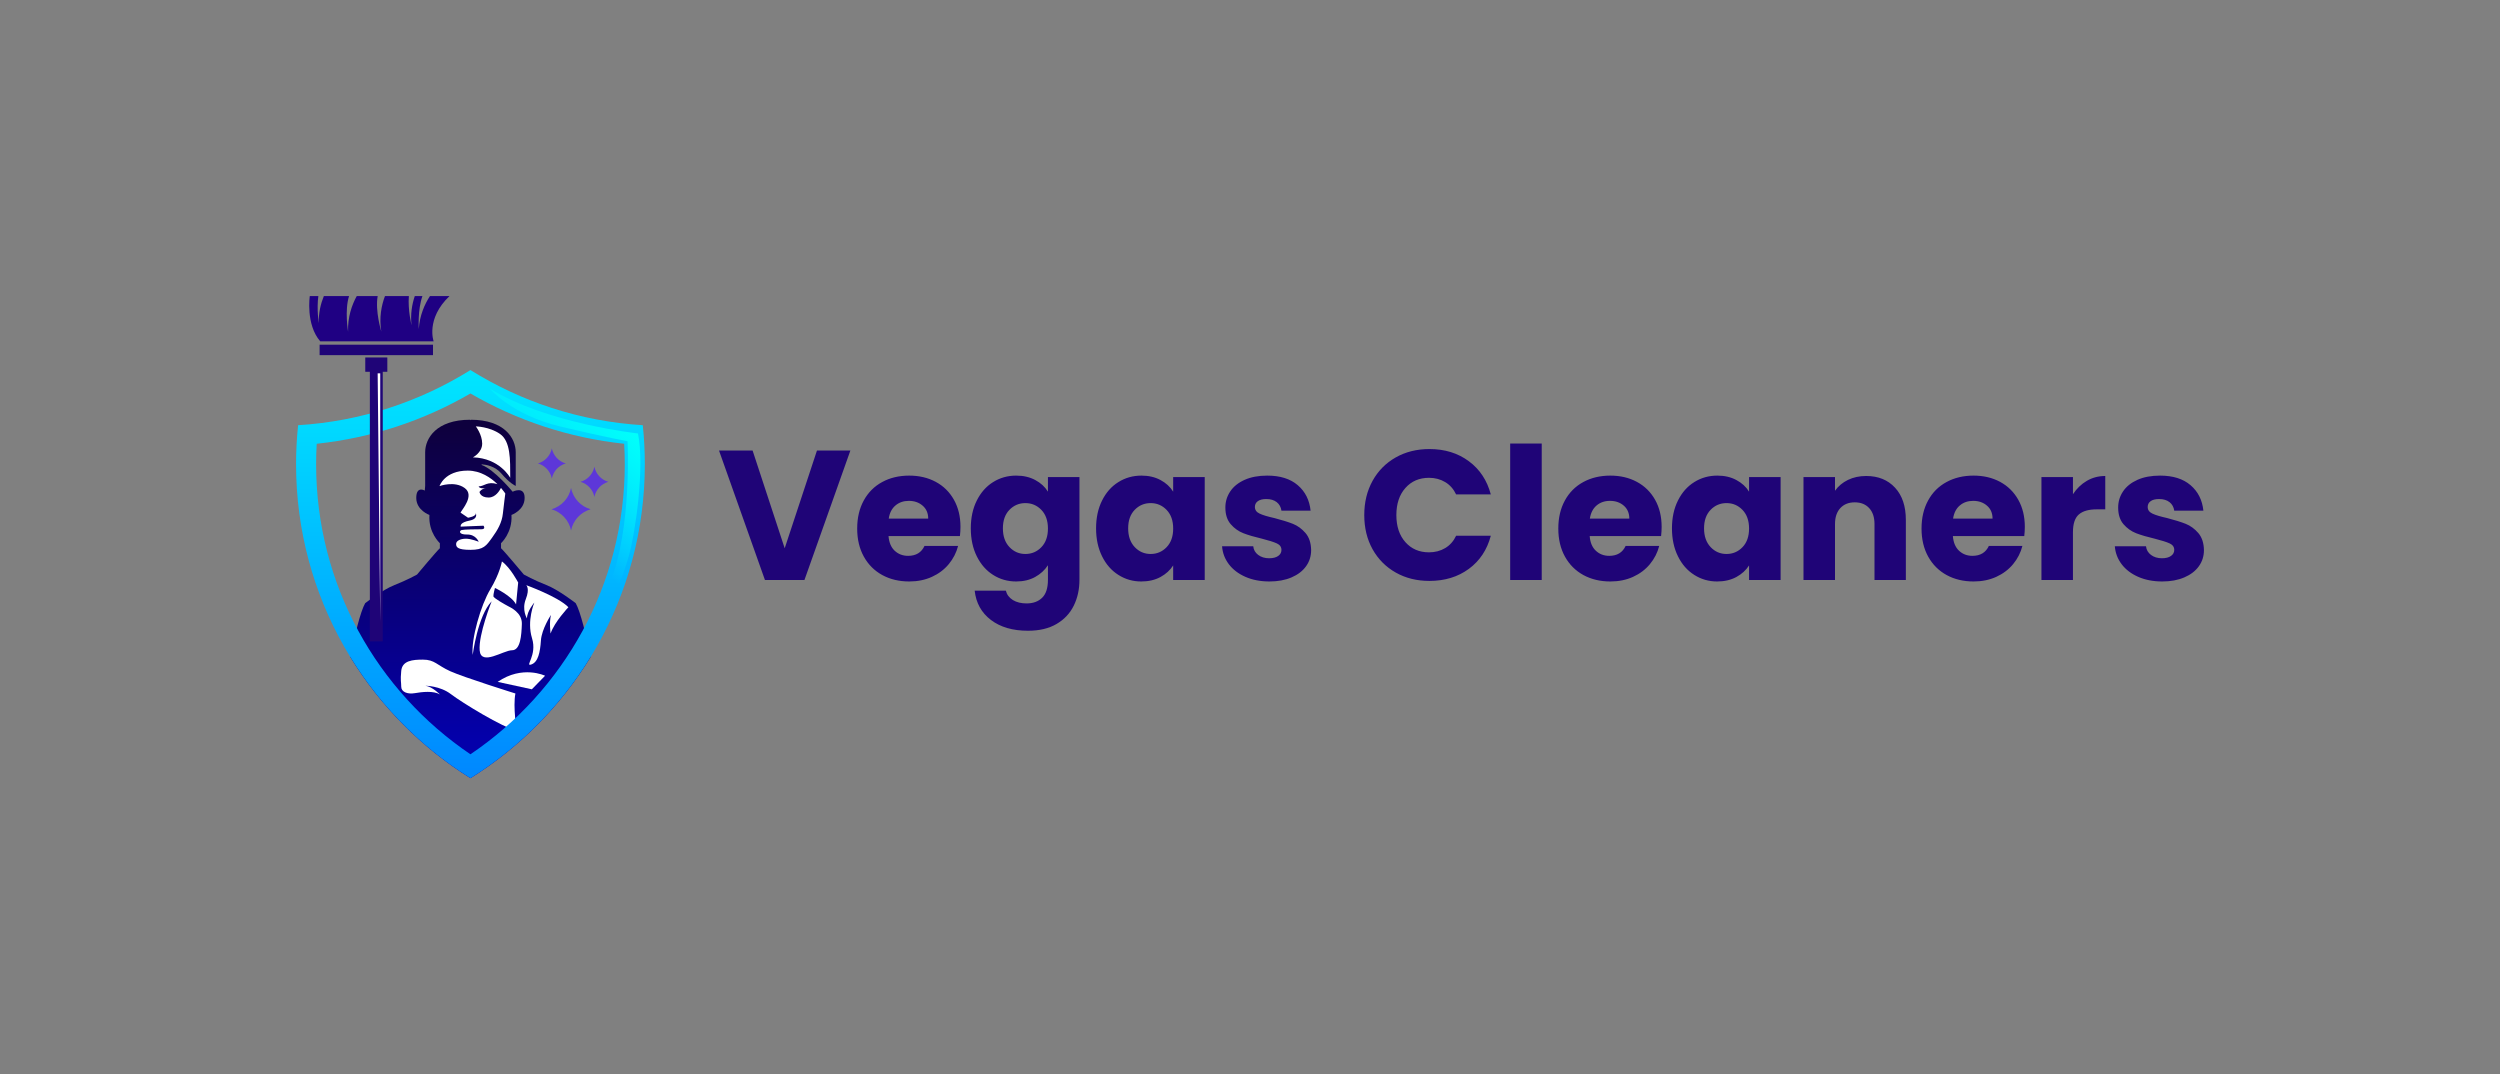 <svg xmlns="http://www.w3.org/2000/svg" viewBox="29 160.504 591.09 253.993"><rect x="29" y="160.504" width="591.09" height="253.993" fill="#808080" stroke="none"/> <svg xmlns="http://www.w3.org/2000/svg" xmlns:xlink="http://www.w3.org/1999/xlink" xmlnsSerif="http://www.serif.com/" viewBox="0 -0 527.757 729.574" version="1.1" xml:space="preserve" height="113.993" width="82.46" y="230.504" x="99" preserveAspectRatio="xMinYMin" fill-rule="evenodd" clip-rule="evenodd" stroke-linejoin="round" stroke-miterlimit="2" style="overflow: visible;"><path d="M81.991,546.122c6.681,-32.266 15.341,-68.682 22.596,-81.379c-0,0 26.353,-20.497 44.508,-27.524c18.154,-7.028 33.966,-15.812 33.966,-15.812c0,-0 29.867,-35.724 34.553,-39.823l-0,-7.613c-0,-0 -17.569,-15.812 -15.812,-42.751c-0,-0 -19.912,-7.028 -19.912,-25.768c0,-18.74 12.884,-11.127 12.884,-11.127l0.586,-7.028l-0,-50.949c-0,-21.083 16.983,-49.193 67.933,-49.193l0.585,0.8l0.586,-0.8c50.95,-0 67.933,28.11 67.933,49.193l-0,50.949c-0,0 -8.784,-3.513 -21.668,-18.74c-9.376,-11.08 -23.093,-13.477 -29.867,-13.96l-0,0.975c19.381,6.936 46.85,40.51 46.85,40.51c-0,-0 18.154,-9.37 18.154,9.37c0,18.74 -19.911,25.768 -19.911,25.768c1.757,26.939 -15.812,42.751 -15.812,42.751l0,7.613c4.685,4.099 34.552,39.823 34.552,39.823c0,-0 15.812,8.784 33.967,15.812c18.154,7.027 44.508,27.524 44.508,27.524c7.255,12.697 15.915,49.113 22.596,81.379c-45.538,74.372 -107.947,137.302 -181.888,183.452c-73.94,-46.15 -136.349,-109.08 -181.887,-183.452Z" style="fill: url(#_Linear1);"></path><path d="M191.85,550.151c-15.616,-0 -31.233,1.464 -32.697,17.08c-1.464,15.617 -0,16.105 -0,23.914c-0,7.808 9.272,11.712 20.497,9.76c11.224,-1.952 28.305,-3.904 38.066,1.952c-0,0 -11.225,-11.712 -21.961,-13.176c-0,-0 21.961,-0 38.554,12.688c16.592,12.689 78.572,50.755 99.557,55.147c-0,0 -5.857,-36.114 -1.952,-56.123c-0,0 -78.084,-24.401 -98.581,-33.674c-20.497,-9.272 -23.426,-17.568 -41.483,-17.568Z" style="fill: #fff;"></path><path d="M305.072,583.824l51.731,11.225l20.009,-20.497c-0,-0 -34.162,-16.593 -71.74,9.272Z" style="fill: #fff;"></path><path d="M311.514,401.596c0,-0 -3.221,18.447 -17.569,42.165c-14.348,23.718 -29.281,75.546 -26.646,99.264c0,0 7.613,-59.441 28.696,-81.109c-0,-0 -20.204,50.364 -18.155,74.375c2.05,24.01 36.017,-0.293 48.901,-0.293c12.883,-0 14.347,-22.547 14.933,-39.823c0.586,-17.276 -17.569,-25.182 -21.375,-27.232c-3.807,-2.05 -21.376,-11.712 -21.669,-14.641c-0.293,-2.928 2.343,-12.591 2.343,-12.591c-0,0 25.475,12.006 31.917,24.89l3.221,-33.088c-0,-0 -11.713,-22.547 -24.597,-31.917Z" style="fill: #fff;"></path><path d="M310.084,290.28c4.276,4.922 6.557,8.563 6.557,8.563c-0,-0 -2.287,17.025 -3.692,30.377c-1.406,13.352 -7.73,24.597 -16.398,36.543c-8.667,11.947 -12.649,18.272 -32.561,18.272c-19.911,0 -21.785,-4.217 -21.785,-8.902c-0,-4.685 6.09,-7.73 14.289,-7.964c8.199,-0.234 19.912,4.685 19.912,4.685c-0,-0 -4.217,-11.244 -17.569,-11.01c-13.353,0.234 -11.947,-5.856 -8.199,-6.793c3.748,-0.937 22.488,-1.171 29.75,-1.171c7.262,-0 3.279,-5.388 3.279,-5.388c-3.283,0.133 -34.669,1.405 -34.669,1.405c0,-1.874 -0.468,-6.325 13.587,-9.136c14.055,-2.811 9.136,-11.712 9.136,-11.712c2.108,5.388 -11.552,7.372 -11.552,7.372l-11.294,-7.715c2.092,-4.602 21.752,-25.935 6.275,-37.23c-15.478,-11.294 -38.066,-2.928 -38.066,-2.928c-0,0 7.529,-23.425 42.667,-23.425c19.695,0 35.184,10.908 44.993,20.494c-15.279,-4.84 -20.187,3.425 -28.338,3.375c-0.289,-0.002 0.433,2.081 3.672,2.681c2.9,0.537 6.304,0.028 6.982,-0.084c0.04,-0.007 0.08,-0.014 0.121,-0.021c0,0 -0.042,0.008 -0.121,0.021c-6.936,1.205 -9.483,5.836 -9.483,5.836c-0,-0 0.937,8.433 13.821,8.433c10.432,-0 16.684,-10.559 18.686,-14.578Z" style="fill: #fff;"></path><path d="M324.105,275.1c0,-0 -15.812,-29.867 -56.513,-31.039c-0,0 14.055,-7.027 14.055,-20.79c0,-13.762 -9.663,-26.06 -9.663,-26.06c0,-0 20.497,0.293 36.602,11.42c16.105,11.127 15.519,38.651 15.519,66.469Z" style="fill: #fff;"></path><path d="M348.262,437.466c0,-0 48.608,17.568 63.834,33.38c0,0 -21.083,22.254 -26.939,39.823c0,0 -2.342,-16.983 0.586,-28.11c-0,0 -14.055,21.083 -15.227,38.652c-1.171,17.569 -4.099,32.795 -14.64,36.309c-10.542,3.513 9.37,-13.47 1.171,-39.823c-8.199,-26.353 3.514,-53.878 3.514,-53.878c-0,-0 -11.127,12.884 -11.127,24.011c-0,-0 -8.199,-12.884 -1.757,-29.282c6.442,-16.397 0.585,-21.082 0.585,-21.082Z" style="fill: #fff;"></path><path d="M3.09,195.439c95.33,-5.878 184.239,-35.673 260.788,-83.452c76.55,47.779 165.458,77.574 260.788,83.452c2.044,19.43 3.091,39.138 3.091,59.089c-0,200.311 -105.48,376.181 -263.879,475.046c-158.398,-98.865 -263.878,-274.735 -263.878,-475.046c0,-19.951 1.046,-39.659 3.09,-59.089Zm28.152,28.082c84.06,-8.952 162.871,-35.588 232.636,-76.111c69.765,40.523 148.577,67.159 232.636,76.111c0.594,10.262 0.895,20.6 0.895,31.007c-0,182.602 -92.69,343.721 -233.531,438.864c-140.841,-95.143 -233.53,-256.262 -233.53,-438.864c-0,-10.407 0.301,-20.745 0.894,-31.007l0,-0Z" style="fill: url(#_Linear2);"></path><path d="M111.66,114.588l0,407.989l19.521,0l0,-407.989l6.93,0l0,-21.668l-33.381,-0l0,21.668l6.93,0Zm95.555,-40.994l-171.589,0l-0,15.812l171.589,0l0,-15.812Z" style="fill: url(#_Linear3);"></path><path d="M111.66,114.588l0,407.989l19.521,0l0,-407.989l6.93,0l0,-21.668l-33.381,-0l0,21.668l6.93,0Zm95.555,-40.994l-171.589,0l-0,15.812l171.589,0l0,-15.812Z" style="fill: #1f0477;"></path><path d="M127.373,116.957l-3.904,-0l3.904,375.779l-0,-375.779Z" style="fill: #fff;"></path><path d="M202.632,0l29.57,0c-36.309,34.552 -24.011,68.519 -24.011,68.519l-171.589,-0c-22.254,-25.768 -15.812,-68.519 -15.812,-68.519l12.938,0c-2.669,19.561 0.59,40.941 0.59,40.941c-0.288,-15.726 3.033,-29.473 7.737,-40.941l38.135,0c-6.921,21.625 -1.474,53.945 -1.474,53.945c-0.751,-22.085 5.681,-40.374 13.137,-53.945l31.673,0c-4.136,22.35 5.484,53.827 5.484,53.827c-3.487,-21.121 0.171,-39.582 5.531,-53.827l36.164,0c-1.764,20.637 4.018,44.192 4.018,44.192c-1.822,-16.851 0.734,-31.786 4.931,-44.192l11.571,0c-7.433,20.772 -5.532,49.925 -5.532,49.925c1.407,-20.69 8.766,-37.411 16.939,-49.925Z" style="fill: #1f0083;"></path><path d="M445.779,322.622c-15.017,4.256 -26.612,16.686 -29.661,32.167c-3.05,-15.481 -14.644,-27.911 -29.661,-32.167c15.017,-4.255 26.611,-16.685 29.661,-32.166c3.049,15.481 14.644,27.911 29.661,32.166Z" style="fill: #5d37d9;"></path><path d="M472.53,281.102c-10.67,3.024 -18.908,11.857 -21.075,22.856c-2.167,-10.999 -10.406,-19.832 -21.076,-22.856c10.67,-3.023 18.909,-11.856 21.076,-22.856c2.167,11 10.405,19.833 21.075,22.856Z" style="fill: #5d37d9;"></path><path d="M408.111,253.285c-10.67,3.024 -18.909,11.856 -21.075,22.856c-2.167,-11 -10.406,-19.832 -21.076,-22.856c10.67,-3.024 18.909,-11.856 21.076,-22.856c2.166,11 10.405,19.832 21.075,22.856Z" style="fill: #5d37d9;"></path><path d="M293.108,139.966c-0,-0 32.795,39.822 106.584,57.391c73.79,17.569 101.9,22.254 101.9,22.254c0,0 7.028,130.596 -26.353,213.755c-0,0 -5.271,16.398 1.171,16.398c6.442,-0 16.983,-21.083 26.939,-55.635c9.956,-34.552 24.596,-135.281 14.055,-186.23c0,-0 -137.623,-14.688 -224.296,-67.933" style="fill: url(#_Linear4);"></path><linearGradient id="_Linear1" x1="0" y1="0" x2="1" y2="0" gradientUnits="userSpaceOnUse" gradientTransform="matrix(2.88669e-14,471.432,-471.432,2.88669e-14,274.758,199.505)" style=""><stop offset="0" style="stop-color: #0e003e; stop-opacity: 1;"></stop><stop offset="1" style="stop-color: #0400aa; stop-opacity: 1;"></stop></linearGradient><linearGradient id="_Linear2" x1="0" y1="0" x2="1" y2="0" gradientUnits="userSpaceOnUse" gradientTransform="matrix(3.65767e-14,-597.342,597.342,3.65767e-14,258.165,716.811)" style=""><stop offset="0" style="stop-color: #0089ff; stop-opacity: 1;"></stop><stop offset="1" style="stop-color: #00e5ff; stop-opacity: 1;"></stop></linearGradient><linearGradient id="_Linear3" x1="0" y1="0" x2="1" y2="0" gradientUnits="userSpaceOnUse" gradientTransform="matrix(4.48244e-15,73.204,-73.204,4.48244e-15,115.662,466.942)" style=""><stop offset="0" style="stop-color: #0e003e; stop-opacity: 0;"></stop><stop offset="1" style="stop-color: #030068; stop-opacity: 0;"></stop></linearGradient><linearGradient id="_Linear4" x1="0" y1="0" x2="1" y2="0" gradientUnits="userSpaceOnUse" gradientTransform="matrix(-126.789,126.789,-126.789,-126.789,516.233,212.631)" style=""><stop offset="0" style="stop-color: #00fffb; stop-opacity: 1;"></stop><stop offset="1" style="stop-color: #00fffb; stop-opacity: 0;"></stop></linearGradient></svg> <svg y="265.365" viewBox="0.39 13.52 351.09 44.27" x="199" height="44.27" width="351.09" style="overflow: visible;"><g fill="#1f0477" fill-opacity="1" style=""><path d="M23.55 15.18L31.45 15.18L20.59 45.79L11.25 45.79L0.39 15.18L8.33 15.18L15.92 38.29L23.55 15.18ZM57.48 33.23Q57.48 34.28 57.35 35.41L57.35 35.41L40.47 35.41Q40.65 37.68 41.93 38.88Q43.22 40.08 45.10 40.08L45.10 40.08Q47.89 40.08 48.98 37.73L48.98 37.73L56.92 37.73Q56.30 40.12 54.71 42.04Q53.12 43.96 50.72 45.05Q48.32 46.14 45.36 46.14L45.36 46.14Q41.78 46.14 38.99 44.62Q36.20 43.09 34.63 40.26Q33.06 37.42 33.06 33.63L33.06 33.63Q33.06 29.83 34.61 27.00Q36.16 24.16 38.95 22.64Q41.74 21.11 45.36 21.11L45.36 21.11Q48.89 21.11 51.64 22.59Q54.39 24.07 55.93 26.82Q57.48 29.57 57.48 33.23L57.48 33.23ZM40.52 31.27L49.85 31.27Q49.85 29.35 48.54 28.22Q47.23 27.08 45.27 27.08L45.27 27.08Q43.40 27.08 42.11 28.17Q40.82 29.26 40.52 31.27L40.52 31.27ZM70.65 21.11Q73.23 21.11 75.17 22.16Q77.11 23.20 78.16 24.90L78.16 24.90L78.16 21.46L85.61 21.46L85.61 45.75Q85.61 49.11 84.28 51.83Q82.95 54.56 80.23 56.17Q77.50 57.79 73.44 57.79L73.44 57.79Q68.04 57.79 64.68 55.24Q61.32 52.68 60.84 48.32L60.84 48.32L68.21 48.32Q68.56 49.72 69.87 50.53Q71.18 51.33 73.10 51.33L73.10 51.33Q75.41 51.33 76.78 50.00Q78.16 48.67 78.16 45.75L78.16 45.75L78.16 42.30Q77.06 44.01 75.15 45.07Q73.23 46.14 70.65 46.14L70.65 46.14Q67.64 46.14 65.20 44.59Q62.76 43.05 61.34 40.19Q59.92 37.33 59.92 33.58L59.92 33.58Q59.92 29.83 61.34 27.00Q62.76 24.16 65.20 22.64Q67.64 21.11 70.65 21.11L70.65 21.11ZM78.16 33.63Q78.16 30.83 76.61 29.22Q75.06 27.61 72.83 27.61L72.83 27.61Q70.61 27.61 69.06 29.20Q67.51 30.79 67.51 33.58L67.51 33.58Q67.51 36.37 69.06 38.01Q70.61 39.64 72.83 39.64L72.83 39.64Q75.06 39.64 76.61 38.03Q78.16 36.42 78.16 33.63L78.16 33.63ZM89.54 33.58Q89.54 29.83 90.96 27.00Q92.37 24.16 94.82 22.64Q97.26 21.11 100.27 21.11L100.27 21.11Q102.84 21.11 104.78 22.16Q106.72 23.20 107.77 24.90L107.77 24.90L107.77 21.46L115.23 21.46L115.23 45.79L107.77 45.79L107.77 42.35Q106.68 44.05 104.74 45.10Q102.80 46.14 100.22 46.14L100.22 46.14Q97.26 46.14 94.82 44.59Q92.37 43.05 90.96 40.19Q89.54 37.33 89.54 33.58L89.54 33.58ZM107.77 33.63Q107.77 30.83 106.22 29.22Q104.67 27.61 102.45 27.61L102.45 27.61Q100.22 27.61 98.68 29.20Q97.13 30.79 97.13 33.58L97.13 33.58Q97.13 36.37 98.68 38.01Q100.22 39.64 102.45 39.64L102.45 39.64Q104.67 39.64 106.22 38.03Q107.77 36.42 107.77 33.63L107.77 33.63ZM130.53 46.14Q127.35 46.14 124.86 45.05Q122.38 43.96 120.94 42.07Q119.50 40.17 119.33 37.81L119.33 37.81L126.70 37.81Q126.83 39.08 127.87 39.86Q128.92 40.65 130.45 40.65L130.45 40.65Q131.84 40.65 132.61 40.10Q133.37 39.56 133.37 38.68L133.37 38.68Q133.37 37.64 132.28 37.14Q131.19 36.64 128.75 36.02L128.75 36.02Q126.13 35.41 124.39 34.74Q122.64 34.06 121.38 32.60Q120.11 31.14 120.11 28.65L120.11 28.65Q120.11 26.56 121.27 24.84Q122.42 23.12 124.67 22.11Q126.91 21.11 130.01 21.11L130.01 21.11Q134.59 21.11 137.23 23.38Q139.87 25.64 140.26 29.40L140.26 29.40L133.37 29.40Q133.19 28.13 132.26 27.39Q131.32 26.65 129.79 26.65L129.79 26.65Q128.48 26.65 127.79 27.15Q127.09 27.65 127.09 28.52L127.09 28.52Q127.09 29.57 128.20 30.09Q129.31 30.62 131.67 31.14L131.67 31.14Q134.37 31.84 136.07 32.51Q137.77 33.19 139.06 34.69Q140.35 36.20 140.39 38.73L140.39 38.73Q140.39 40.87 139.19 42.54Q137.99 44.22 135.75 45.18Q133.50 46.14 130.53 46.14L130.53 46.14ZM152.95 30.44Q152.95 25.91 154.91 22.35Q156.88 18.80 160.39 16.81Q163.90 14.83 168.35 14.83L168.35 14.83Q173.80 14.83 177.68 17.71Q181.56 20.59 182.87 25.56L182.87 25.56L174.67 25.56Q173.76 23.64 172.08 22.64Q170.40 21.63 168.26 21.63L168.26 21.63Q164.81 21.63 162.68 24.03Q160.54 26.43 160.54 30.44L160.54 30.44Q160.54 34.45 162.68 36.85Q164.81 39.25 168.26 39.25L168.26 39.25Q170.40 39.25 172.08 38.25Q173.76 37.25 174.67 35.33L174.67 35.33L182.87 35.33Q181.56 40.30 177.68 43.16Q173.80 46.01 168.35 46.01L168.35 46.01Q163.90 46.01 160.39 44.03Q156.88 42.04 154.91 38.51Q152.95 34.98 152.95 30.44L152.95 30.44ZM187.45 13.52L194.91 13.52L194.91 45.79L187.45 45.79L187.45 13.52ZM223.26 33.23Q223.26 34.28 223.13 35.41L223.13 35.41L206.25 35.41Q206.42 37.68 207.71 38.88Q208.99 40.08 210.87 40.08L210.87 40.08Q213.66 40.08 214.75 37.73L214.75 37.73L222.69 37.73Q222.08 40.12 220.49 42.04Q218.90 43.96 216.50 45.05Q214.10 46.14 211.13 46.14L211.13 46.14Q207.56 46.14 204.76 44.62Q201.97 43.09 200.40 40.26Q198.83 37.42 198.83 33.63L198.83 33.63Q198.83 29.83 200.38 27.00Q201.93 24.16 204.72 22.64Q207.51 21.11 211.13 21.11L211.13 21.11Q214.66 21.11 217.41 22.59Q220.16 24.07 221.71 26.82Q223.26 29.57 223.26 33.23L223.26 33.23ZM206.29 31.27L215.62 31.27Q215.62 29.35 214.32 28.22Q213.01 27.08 211.04 27.08L211.04 27.08Q209.17 27.08 207.88 28.17Q206.60 29.26 206.29 31.27L206.29 31.27ZM225.70 33.58Q225.70 29.83 227.12 27.00Q228.53 24.16 230.98 22.64Q233.42 21.11 236.43 21.11L236.43 21.11Q239.00 21.11 240.94 22.16Q242.88 23.20 243.93 24.90L243.93 24.90L243.93 21.46L251.39 21.46L251.39 45.79L243.93 45.79L243.93 42.35Q242.84 44.05 240.90 45.10Q238.96 46.14 236.38 46.14L236.38 46.14Q233.42 46.14 230.98 44.59Q228.53 43.05 227.12 40.19Q225.70 37.33 225.70 33.58L225.70 33.58ZM243.93 33.63Q243.93 30.83 242.38 29.22Q240.83 27.61 238.61 27.61L238.61 27.61Q236.38 27.61 234.84 29.20Q233.29 30.79 233.29 33.58L233.29 33.58Q233.29 36.37 234.84 38.01Q236.38 39.64 238.61 39.64L238.61 39.64Q240.83 39.64 242.38 38.03Q243.93 36.42 243.93 33.63L243.93 33.63ZM271.62 21.20Q275.90 21.20 278.45 23.97Q281.00 26.73 281.00 31.58L281.00 31.58L281.00 45.79L273.59 45.79L273.59 32.58Q273.59 30.14 272.32 28.78Q271.06 27.43 268.92 27.43L268.92 27.43Q266.78 27.43 265.52 28.78Q264.25 30.14 264.25 32.58L264.25 32.58L264.25 45.79L256.80 45.79L256.80 21.46L264.25 21.46L264.25 24.69Q265.39 23.07 267.31 22.13Q269.22 21.20 271.62 21.20L271.62 21.20ZM309.13 33.23Q309.13 34.28 309.00 35.41L309.00 35.41L292.12 35.41Q292.30 37.68 293.58 38.88Q294.87 40.08 296.74 40.08L296.74 40.08Q299.54 40.08 300.63 37.73L300.63 37.73L308.56 37.73Q307.95 40.12 306.36 42.04Q304.77 43.96 302.37 45.05Q299.97 46.14 297.01 46.14L297.01 46.14Q293.43 46.14 290.64 44.62Q287.85 43.09 286.28 40.26Q284.71 37.42 284.71 33.63L284.71 33.63Q284.71 29.83 286.26 27.00Q287.80 24.16 290.60 22.64Q293.39 21.11 297.01 21.11L297.01 21.11Q300.54 21.11 303.29 22.59Q306.03 24.07 307.58 26.82Q309.13 29.57 309.13 33.23L309.13 33.23ZM292.17 31.27L301.50 31.27Q301.50 29.35 300.19 28.22Q298.88 27.08 296.92 27.08L296.92 27.08Q295.04 27.08 293.76 28.17Q292.47 29.26 292.17 31.27L292.17 31.27ZM320.51 25.51Q321.82 23.51 323.79 22.35Q325.75 21.20 328.15 21.20L328.15 21.20L328.15 29.09L326.10 29.09Q323.31 29.09 321.91 30.29Q320.51 31.49 320.51 34.50L320.51 34.50L320.51 45.79L313.06 45.79L313.06 21.46L320.51 21.46L320.51 25.51ZM341.62 46.14Q338.44 46.14 335.95 45.05Q333.47 43.96 332.03 42.07Q330.59 40.17 330.41 37.81L330.41 37.81L337.78 37.81Q337.92 39.08 338.96 39.86Q340.01 40.65 341.54 40.65L341.54 40.65Q342.93 40.65 343.69 40.10Q344.46 39.56 344.46 38.68L344.46 38.68Q344.46 37.64 343.37 37.14Q342.28 36.64 339.83 36.02L339.83 36.02Q337.22 35.41 335.47 34.74Q333.73 34.06 332.46 32.60Q331.20 31.14 331.20 28.65L331.20 28.65Q331.20 26.56 332.36 24.84Q333.51 23.12 335.76 22.11Q338.00 21.11 341.10 21.11L341.10 21.11Q345.68 21.11 348.32 23.38Q350.96 25.64 351.35 29.40L351.35 29.40L344.46 29.40Q344.28 28.13 343.35 27.39Q342.41 26.65 340.88 26.65L340.88 26.65Q339.57 26.65 338.88 27.15Q338.18 27.65 338.18 28.52L338.18 28.52Q338.18 29.57 339.29 30.09Q340.40 30.62 342.76 31.14L342.76 31.14Q345.46 31.84 347.16 32.51Q348.86 33.19 350.15 34.69Q351.44 36.20 351.48 38.73L351.48 38.73Q351.48 40.87 350.28 42.54Q349.08 44.22 346.83 45.18Q344.59 46.14 341.62 46.14L341.62 46.14Z" transform="translate(0, 0)"></path></g></svg></svg>